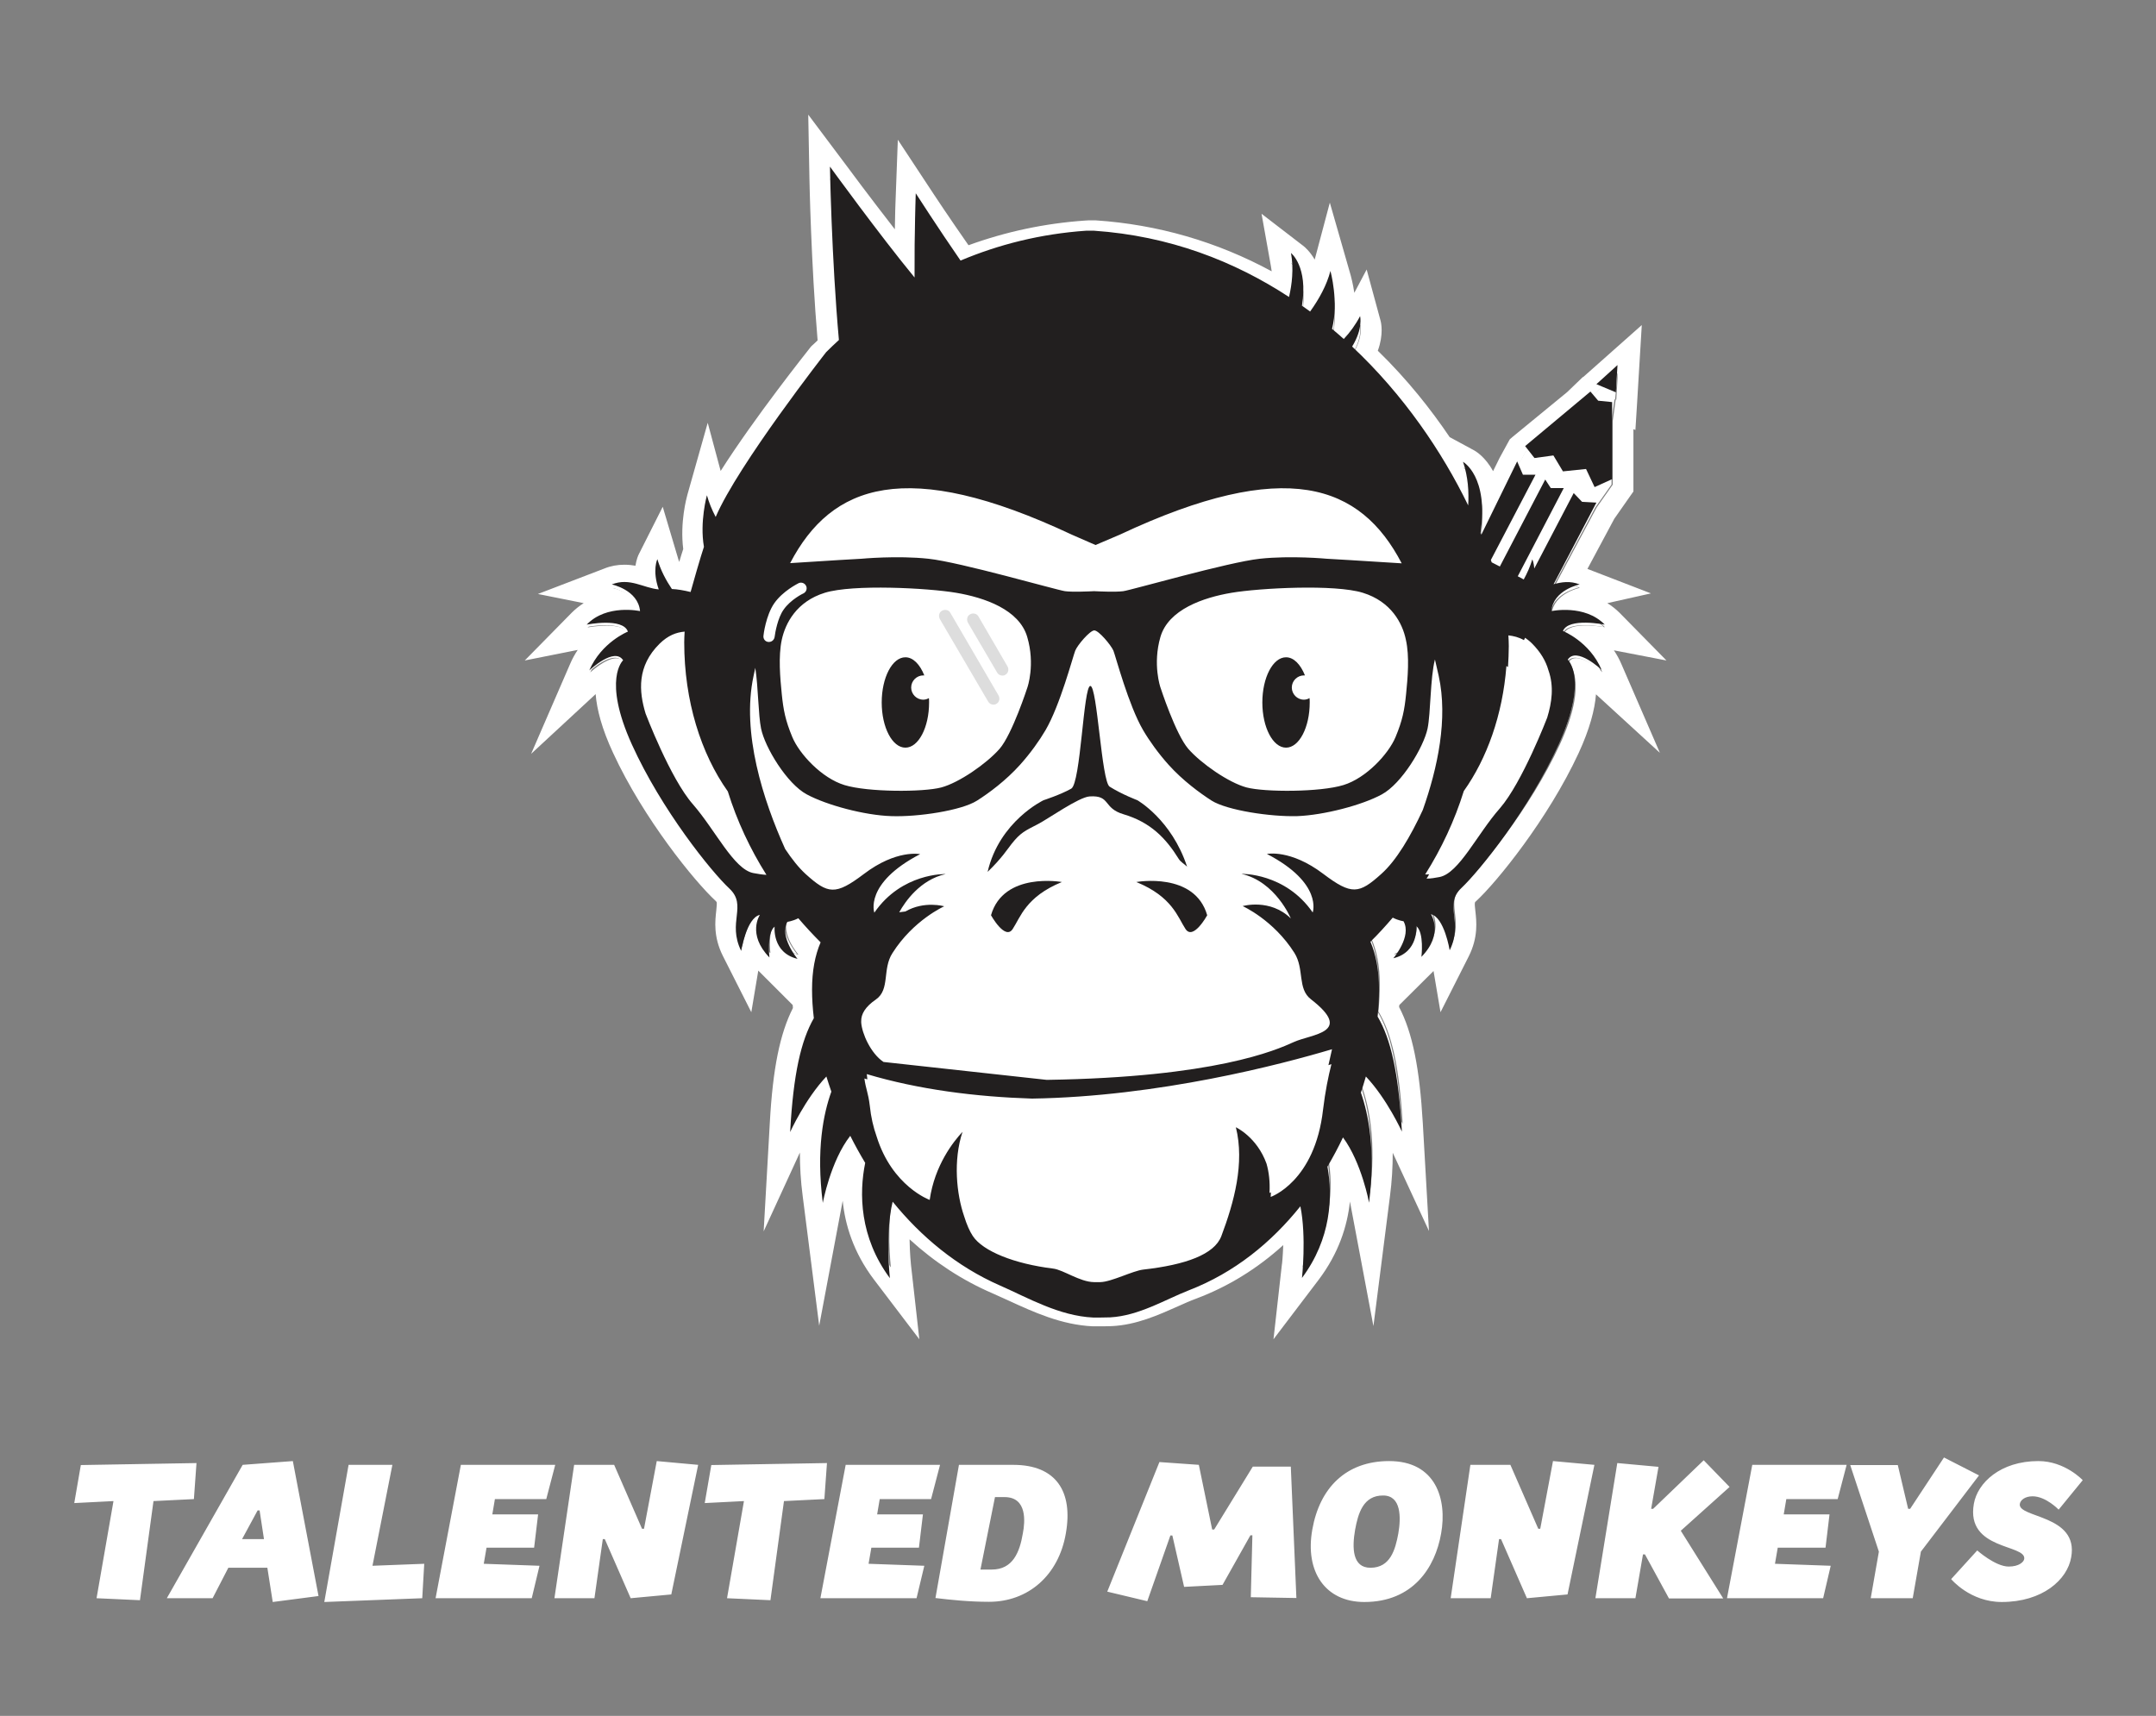 <svg height="862" width="1083" xmlns="http://www.w3.org/2000/svg"><rect width="100%" height="100%" fill="#808080" stroke="none"/><path d="M812.5 187.4l-10.6 9.4-8.1 7.8-27.7 22.6-4.1 7.5-18 36-.2-.4c-.1-.1-.1-.3-.2-.4 4.2-28-8.8-35-8.8-35 2.6 7.5 3 15 2.6 21.4-13-26.2-32.4-54.3-58.3-78.1 5.6-8.9 4-15 4-15-2.3 4.3-5.1 8-8.2 11.2-1.9-1.7-3.9-3.4-5.9-5 3.5-13.2-.8-28.5-.8-28.5-1.8 6.8-5.6 13.7-10.2 20-1.3-1-2.7-1.9-4.1-2.8 3.2-19.3-5.5-26-5.5-26 1.4 7.8.5 15.4-1 21.6-27.5-17.6-60.1-30-98-32.6h-3.9c-23.1 1.6-44.1 6.9-63.1 14.7-11.2-15.7-22.6-32.9-22.6-32.9s-.7 18.9-.6 41.4c-17.7-21-42.5-54.5-42.5-54.5s.8 45.1 4.5 85.3c-2.2 2-4.3 4-6.4 6 0 0-44.3 55.4-55.5 81-1.9-3.5-3.4-7.1-4.4-10.7 0 0-3.7 13-1.5 25.4-1.2 3.4-6.3 20.5-6.7 22.2-3.3-.8-6.6-1.4-9.4-1.5-2.9-4.2-5.6-9.1-7.3-14.7 0 0-2.7 5.5.7 14.9-7.7-.7-14.6-6-23.6-2.5 0 0 13.2 2.7 14.2 13.2 0 0-16.8-3.6-26.8 6.6 0 0 18.2-3.6 20.7 3.4 0 0-13.3 5.2-19.4 19.1 0 0 12.6-11.7 17-5 0 0-10.5 9.2 4.4 41.4s39.9 62.5 49 70.9-1.2 16.5 5.9 30.6c0 0 2.7-16.2 9.4-17.7 0 0-6.6 9.5 4.8 20.9 0 0-1.5-11.9 2.6-15.2 0 0-1.4 12.8 11.5 15.9 0 0-9.3-10.8-5.1-18.2 0 0 2.6-.3 5.5-1.8 3.6 4.1 7.3 8.1 11.2 11.8-2.8 6.4-4.3 14-4.3 23.3 0 4.4.3 9.1.9 14-6.4 11-10.3 27.2-11.9 56 0 0 7.5-16.3 18.2-27.3.8 2.5 1.6 5 2.5 7.5-4 10.9-7.7 28.6-4.3 54.8 0 0 3.9-20.7 13.8-33 2.3 4.5 4.8 8.9 7.5 13.3-3.1 14.9-2.9 36.5 12.4 56.7 0 0-2.5-22.3 1.4-37.6 14.2 17.2 32.2 31.9 53.9 41.2 14.1 6 29.7 15 46.9 15.7h8.5c14.4-.7 27.5-8.7 39.5-13.3 23-8.7 41.5-23.6 56-41.3 3.1 15.1.8 35.3.8 35.3 14.7-19.3 15.5-39.9 12.8-54.7 2.8-4.7 5.5-9.6 7.8-14.4 9.4 12.4 13.1 32.1 13.1 32.1 3.3-25.6-.2-43.2-4.1-54.1.9-2.7 1.7-5.3 2.5-7.9 10.6 11 18.1 27.1 18.1 27.1-1.7-29.3-5.6-45.6-12.2-56.6.5-4.7.7-9.2.7-13.5 0-9.2-1.5-16.9-4.3-23.3 3.9-3.8 7.6-7.7 11.2-11.8 2.9 1.5 5.4 1.8 5.4 1.8 4.3 7.4-5.1 18.2-5.1 18.2 12.9-3.1 11.5-15.9 11.5-15.9 4.1 3.3 2.6 15.2 2.6 15.2 11.4-11.4 4.8-20.9 4.8-20.9 6.7 1.5 9.4 17.7 9.4 17.7 7.1-14.1-3.2-22.2 5.9-30.6s34-38.7 49-70.9c14.9-32.2 4.4-41.4 4.4-41.4 4.4-6.7 17 5 17 5-6-13.9-19.4-19.1-19.4-19.1 2.5-7 20.7-3.4 20.7-3.4-10.1-10.2-26.8-6.6-26.8-6.6.9-10.5 14.2-13.2 14.2-13.2-4.8-1.9-9.1-1.2-13.1-.1l21.5-40.2 8.1-11.5v-31.9l1.5-10.9.3.1z" fill="#fff"/><path d="M416.9 89.8s24.8 33.5 42.5 54.5c-.1-22.6.6-41.4.6-41.4s11.3 17.2 22.6 32.9c19-7.9 40-13.1 63.1-14.7h3.9c37.9 2.6 70.5 14.9 98 32.6 1.5-6.2 2.4-13.8 1-21.6 0 0 8.7 6.7 5.5 26 1.4.9 2.7 1.9 4.1 2.8 4.6-6.3 8.4-13.1 10.2-20 0 0 4.3 15.2.8 28.5 2 1.6 3.9 3.3 5.9 5 3-3.2 5.9-6.9 8.2-11.2 0 0 1.7 6.1-4 15 25.9 23.8 45.3 51.9 58.3 78.1.4-6.4.1-13.9-2.6-21.4 0 0 13 7 8.8 35 .1.1.1.3.2.4l.2.4 18-36 4.1-7.5 27.7-22.6 8.1-7.8 10.6-9.4-.8 13.4-.3-.1-1.5 10.9v31.9L802 255l-21.5 40.2c2.2-.6 4.4-1.1 6.8-1.1 2 0 4.1.3 6.3 1.2 0 0-13.2 2.7-14.2 13.2 0 0 2.9-.6 6.9-.6 5.8 0 14 1.2 19.9 7.2 0 0-4.7-.9-9.6-.9-4.8 0-9.9.9-11.1 4.4 0 0 13.4 5.2 19.4 19.1 0 0-7.7-7.1-13.1-7.1-1.6 0-2.9.6-3.9 2.1 0 0 10.5 9.2-4.4 41.4s-39.9 62.5-49 70.9 1.2 16.5-5.9 30.6c0 0-2.7-16.2-9.4-17.7 0 0 6.6 9.5-4.8 20.9 0 0 1.5-11.9-2.6-15.2 0 0 1.4 12.8-11.5 15.9 0 0 9.3-10.8 5.1-18.2 0 0-2.5-.3-5.4-1.8-3.6 4.1-7.3 8-11.2 11.8 2.8 6.4 4.3 14 4.3 23.3 0 4.3-.2 8.8-.7 13.5 6.6 11 10.5 27.2 12.2 56.6 0 0-7.4-16.1-18.1-27.1-.8 2.6-1.6 5.3-2.5 7.9 3.9 10.9 7.4 28.5 4.1 54.1 0 0-3.7-19.7-13.1-32.1-2.4 4.9-5 9.7-7.8 14.4 2.7 14.8 1.9 35.4-12.8 54.7 0 0 2.3-20.2-.8-35.3-14.5 17.7-33 32.6-56 41.3-12 4.6-25.1 12.5-39.5 13.3-.9 0-3.8.1-5.9.1h-2.5c-17.2-.8-32.8-9.7-46.9-15.7-21.7-9.3-39.7-24.1-53.9-41.2-3.9 15.3-1.4 37.6-1.4 37.6-15.3-20.2-15.5-41.8-12.4-56.7-2.7-4.4-5.2-8.8-7.5-13.3-9.9 12.3-13.8 33-13.8 33-3.3-26.1.4-43.9 4.3-54.8-.9-2.5-1.8-5-2.5-7.5-10.7 11-18.2 27.3-18.2 27.3 1.6-28.9 5.5-45.1 11.9-56-.6-4.9-.9-9.6-.9-14 0-9.2 1.5-16.9 4.3-23.3-3.9-3.8-7.6-7.8-11.2-11.8-2.9 1.5-5.5 1.8-5.5 1.8-4.3 7.4 5.1 18.2 5.1 18.2-12.9-3.1-11.5-15.9-11.5-15.9-4.1 3.3-2.6 15.2-2.6 15.2-11.4-11.4-4.8-20.9-4.8-20.9-6.7 1.5-9.4 17.7-9.4 17.7-7.1-14.1 3.2-22.2-5.9-30.6s-34-38.7-49-70.9-4.4-41.4-4.4-41.4c-1-1.5-2.4-2.1-3.9-2.1-5.5 0-13.1 7.1-13.1 7.1 6-13.9 19.4-19.1 19.4-19.1-1.2-3.5-6.3-4.4-11.1-4.4-4.9 0-9.6.9-9.6.9 5.9-6 14.1-7.2 19.9-7.2 4.1 0 6.9.6 6.9.6-.9-10.5-14.2-13.2-14.2-13.2 2.2-.8 4.3-1.2 6.3-1.2 6.2 0 11.5 3.1 17.3 3.7-3.5-9.4-.7-14.9-.7-14.9 1.7 5.6 4.3 10.5 7.3 14.7 2.9.1 6.2.7 9.4 1.5.4-1.7 5.5-18.8 6.7-22.2-2.2-12.4 1.5-25.4 1.5-25.4 1 3.6 2.5 7.2 4.4 10.7 11.2-25.7 55.5-81 55.5-81 2.1-2 4.2-4 6.4-6-4.2-40.4-5-85.5-5-85.5M406 57.6l.6 32.4c0 .4.8 42.2 4.1 81-1 .9-1.9 1.9-2.9 2.7l-.4.4-.4.5c-1.4 1.8-27.8 34.9-45 62l-6.5-24.2-10.2 36.1c-.4 1.5-3.8 13.9-2.1 27.3-.6 1.8-1.3 4.1-2 6.5-.3-.8-.6-1.7-.8-2.5l-7.5-25.2-11.9 23.6c-.4.7-1.3 2.8-1.8 6-1.7-.3-3.6-.5-5.6-.5-3.4 0-6.8.6-10 1.9l-33.4 12.8 23 4.6c-2.2 1.4-4.2 3-6 4.8l-23.6 24 26.6-5.3c-1.4 2.1-2.7 4.4-3.8 7l-19.6 45.2 32.4-30c.6 7.6 3.1 17.4 8.8 29.6 15.3 33.1 41 64.6 51.4 74.2.5.5.6.7.6.7.2.6-.1 2.8-.2 4.2-.6 5.3-1.5 13.2 3.3 22.8l14.3 28.3 3.5-20.9 17.3 17.3c0 .5.1 1 .1 1.5-6.5 12.8-10.1 30.3-11.6 57.6l-3.1 54.6 18.2-39.6c0 7 .4 14.2 1.4 21.8l8.3 65.2 11.8-62.8c1.2 12.1 5.4 26 15.7 39.6l22.8 30-4.2-37.4c0-.1-.6-5.6-.7-12.8 12.6 11.5 26.5 20.6 41.6 27.1 2.7 1.2 5.4 2.4 8.2 3.7 12.4 5.7 26.5 12.2 42.3 12.9h3c.2 0 4.9 0 6.5-.1 12.4-.6 23.4-5.6 33.1-9.9 3.3-1.5 6.5-2.9 9.5-4 15.9-6 30.5-15 43.5-26.8-.2 5.7-.6 9.8-.7 9.9l-4.2 37.4 22.7-29.9c10.1-13.4 14.4-27 15.7-39.3l11.8 62.6 8.3-65.2c1-7.6 1.4-14.9 1.4-21.9l18.2 39.3-3.1-54.3c-1.6-27.6-5.2-45.4-11.9-58.2 0-.3.1-.7.1-1l17.2-17.1 3.5 20.7 14.2-28.1c4.8-9.6 3.9-17.5 3.3-22.8-.2-1.5-.4-3.7-.2-4.2s.1-.2.6-.7c10.3-9.5 36-41.1 51.4-74.2 5.7-12.3 8.2-22.1 8.8-29.7l32.1 29.4-19.3-44.5c-1.1-2.6-2.4-4.9-3.8-7l26.4 5.1-23.4-23.8c-1.9-1.9-4-3.6-6.3-5l21.9-4.9-31.9-12.3 13.5-25.2 7.7-11 1.9-2.7v-31.3l1 .4.9-14.4.8-13.4 1.5-24.9-18.7 16.6-10.6 9.4-.2.1-.2.1-7.8 7.5-27.3 22.4-1.5 1.3-1 1.8-4.1 7.5-.1.2-.1.2-3.1 6.3c-3.9-7.2-8.8-10.1-9.8-10.6l-12-6.5c-9.4-13.9-21.2-28.9-36.1-43.4 3-8.2 1.7-14.1 1.3-15.4l-6.9-25.4-6.2 11.7c-.7-4.7-1.6-7.9-1.8-8.7L668 101.8l-7.6 28.6c-2.4-4.1-4.9-6.2-5.5-6.7l-21.2-16.3 4.7 26.3c.1.8.3 1.7.4 2.6-27.5-14.9-57.2-23.5-88.4-25.6h-1.6c-1.3 0-3.3 0-3.7.1-20.3 1.4-39.9 5.6-58.6 12.4-9.3-13.3-17.6-25.8-17.7-26l-17.8-27-1.2 32.3c0 .1-.2 5-.3 12.7-12.6-16.2-23.9-31.4-24-31.6z" fill="#fff"/><path d="M806.1 313.8c-10.1-10.4-26.8-6.8-26.8-6.8.9-10.7 14.2-13.4 14.2-13.4-4.8-1.9-9.1-1.2-13.1-.1l21.5-41-7.2-.4-4.2-4.4-19.8 37.9c-.2-3-1-4.6-1-4.6-1.1 3.7-2.6 7-4.3 10.1l-3-1.6 23.1-44.3H779l-2.8-4.3-22.8 43.7-4.1-2.1c-.1-.4-.3-.8-.4-1.2l22.4-42.8H765l-2.9-6.7-18 36.8-.2-.4c-.1-.1-.1-.3-.2-.4 4.2-28.6-8.8-35.8-8.8-35.8 2.6 7.6 3 15.4 2.6 21.9-13-26.8-32.4-55.5-58.3-79.8 5.6-9.1 4-15.3 4-15.3-2.3 4.4-5.1 8.2-8.2 11.5-1.9-1.7-3.9-3.4-5.9-5.1 3.5-13.5-.8-29.1-.8-29.1-1.8 7-5.6 14-10.2 20.4-1.3-1-2.7-1.9-4.1-2.9 3.2-19.7-5.5-26.5-5.5-26.5 1.4 8 .5 15.7-1 22.1-27.5-18-60.1-30.7-98-33.3h-3.9c-23.1 1.6-44.1 7-63.1 15-11.2-16.2-22.5-33.8-22.5-33.8s-.7 19.3-.6 42.3c-17.7-21.5-42.5-55.7-42.5-55.7s.8 46.1 4.5 87.1c-2.2 2-4.3 4-6.4 6.1 0 0-44.3 56.6-55.5 82.8-1.9-3.6-3.4-7.3-4.4-10.9 0 0-3.7 13.3-1.5 25.9-1.2 3.4-6.3 21-6.7 22.7-3.3-.8-6.6-1.4-9.4-1.5-2.9-4.3-5.6-9.3-7.3-15 0 0-2.7 5.6.7 15.2-7.7-.7-14.6-6.1-23.6-2.5 0 0 13.2 2.7 14.2 13.4 0 0-16.8-3.7-26.8 6.8 0 0 18.2-3.7 20.7 3.5 0 0-13.3 5.3-19.4 19.5 0 0 12.6-12 17-5.1 0 0-10.5 9.4 4.4 42.3s39.9 63.9 49 72.4c9.1 8.6-1.2 16.9 5.9 31.3 0 0 2.7-16.6 9.4-18.1 0 0-6.6 9.7 4.8 21.4 0 0-1.5-12.2 2.6-15.5 0 0-1.4 13.1 11.5 16.2 0 0-9.3-11.1-5.1-18.6 0 0 2.6-.3 5.5-1.8 3.6 4.2 7.3 8.2 11.2 12.1-2.8 6.5-4.3 14.3-4.3 23.8 0 4.5.3 9.3.9 14.3-6.4 11.2-10.3 27.8-11.9 57.2 0 0 7.5-16.6 18.2-27.9.8 2.5 1.6 5.1 2.5 7.6-4 11.1-7.7 29.2-4.3 55.9 0 0 3.9-21.1 13.8-33.7 2.3 4.6 4.8 9.1 7.5 13.6-3.1 15.2-2.9 37.3 12.4 57.9 0 0-2.5-22.8 1.4-38.4 14.2 17.5 32.2 32.6 53.9 42.1 14.1 6.2 29.7 15.3 46.9 16.1 1 0 7.1 0 8.5-.1 14.4-.8 27.5-8.9 39.5-13.6 23-8.9 41.5-24.1 56-42.2 3.1 15.4.8 36 .8 36 14.7-19.7 15.5-40.8 12.8-55.9 2.8-4.8 5.5-9.8 7.8-14.7 9.4 12.7 13.1 32.8 13.1 32.8 3.3-26.2-.2-44.1-4.1-55.3.9-2.7 1.7-5.4 2.5-8.1 10.6 11.2 18.1 27.7 18.1 27.7-1.7-29.9-5.6-46.6-12.2-57.8.5-4.8.7-9.4.7-13.8 0-9.4-1.5-17.3-4.3-23.8 3.9-3.8 7.6-7.9 11.2-12.1 2.9 1.5 5.4 1.8 5.4 1.8 4.3 7.6-5.1 18.6-5.1 18.6 12.9-3.1 11.5-16.2 11.5-16.2 4.1 3.3 2.6 15.5 2.6 15.5 11.4-11.6 4.8-21.4 4.8-21.4 6.7 1.5 9.4 18.1 9.4 18.1 7.1-14.4-3.2-22.7 5.9-31.3s34-39.5 49-72.4c14.9-32.9 4.4-42.3 4.4-42.3 4.4-6.8 17 5.1 17 5.1-6-14.2-19.4-19.5-19.4-19.5 2.8-6.9 21-3.2 21-3.2zm-99.8 34.9c-.8 8-1.8 13.2-5.3 21.6s-14.7 20.6-26.2 24.1c-11.7 3.6-39.4 3.6-48.6 1.2-9-2.4-22.8-12-29.3-19.4-6.4-7.4-14-30.9-14-30.9s-4-11.5 0-25.3 21.5-19.8 35.7-22.2 51.9-4.4 66 0c14.2 4.4 19.9 15.3 21.6 23.6 1.9 8.4.9 19.3.1 27.3zm-167.9-80.1l11.9 5.2 12.2-5.2c83.5-39.2 120.9-25.3 141.6 14.4-18.3-1.2-37.6-2.3-37.6-2.3s-18-1.7-33.7 0c-15.8 1.7-64.3 15.7-68.6 16.3-3.8.5-12.4.1-14.4 0s-.1 0-.2 0h-.2c-2 .1-10.7.5-14.4 0-4.3-.6-52.7-14.6-68.6-16.3-15.7-1.7-33.7 0-33.7 0s-18 1-35.8 2.2c20.7-39.6 58.1-53.5 141.5-14.3zm-22.3 76.7s-7.6 23.5-14 30.9c-6.5 7.4-20.3 17-29.3 19.4-9.1 2.4-36.9 2.4-48.6-1.2-11.5-3.5-22.7-15.7-26.2-24.1s-4.5-13.7-5.3-21.6c-.8-8-1.8-18.9 0-27.3 1.8-8.3 7.4-19.2 21.6-23.6s51.8-2.4 66 0S512 306.2 516 320c4.1 13.9.1 25.3.1 25.3zm-132.6-25.9c0-.4 1.2-10.2 5.4-16.3 4.4-6.3 11.9-9.9 12.2-10.1 1.4-.7 3.1-.1 3.8 1.3s.1 3.1-1.3 3.8c-.1 0-6.5 3.1-10 8.2-2.9 4.1-4.2 11.3-4.5 13.7-.2 1.4-1.4 2.5-2.8 2.5h-.3c-1.6-.1-2.7-1.5-2.5-3.1zm-5.1 119.2c-9.8-1.9-19-21.5-30.3-34.5-11.4-12.9-23.8-45.6-23.8-45.6-3.4-11.2-4.4-23.8 7-35.1 4.3-4.2 8.3-5.7 12.6-6.1-.1 1.9-.2 3.7-.2 5.4 0 29.4 8.4 55.9 21.9 74.9 4.6 14.8 11.2 28.9 19.4 41.9-2.1-.1-4.4-.5-6.6-.9zm290.4 96c-1.6 6.3-3.1 13.7-4.2 22.8-4.1 36.3-26.3 43.9-26.3 43.9 0-.8.1-1.6.1-2.3-.5.2-.7.3-.7.3.3-5.7-.3-10.5-1.5-14.7-4.8-13.4-15.4-18.3-15.4-18.3 4.5 18-.9 37.7-7.3 54.7-3.5 9.2-17.9 14.4-39.2 16.8-5.3.6-16 6.2-21.6 6.3h-3.2c-7.1-.1-15.4-6.2-20.5-6.8-19.5-2.4-35.2-8.7-40.3-16.3-1.6-2.4-3.1-5.8-4.4-10-3.8-11-5.6-28-.8-42.4-4.5 4.8-14 16.7-16.5 34.2 0 0-18.9-6.8-26.7-32-1.6-4.5-2.8-9.6-3.4-15.4-.8-6.6-2-8.3-2.7-13.6.5.2 1 .3 1.5.4-.1-.9-.2-1.8-.3-2.6 26.2 7.8 54.8 11.4 83 12.3 63.7-1 125.2-17.2 150.7-24.8-.5 2.1-1.1 4.8-1.8 8 .5-.2 1-.3 1.5-.5zm-225-1.1c-6.4-4.3-10.8-14.2-11.2-19.8v-.6c-.1-3.6 2-7.3 7.4-11 7.2-5 3.1-15.3 8.3-23.3 10.5-16.6 26-23.5 26-23.5s-10-2.9-19.5 2.6c-.9.1-2 .3-3.1.4 3-5.4 10.5-16.3 23.3-19.2 0 0-22-.7-35.8 19.4 0 0-5.3-14.7 23-29.4 0 0-11.9-2.5-28.3 10-14.3 10.8-18 10.1-29.2 0-3.5-3.2-6.9-7.5-10.3-12.6-11-24.4-22-58.3-15.9-86.8l.9-4.2c1.5 9.7 1.5 23.8 2.9 30.5 1.9 9.4 13 27.8 23 33.1 10 5.4 29.1 10.5 42.4 10.9 13.3.5 35.3-2.8 43.1-7.8 6-3.8 14.5-10.1 21.6-18 5.2-5.8 9.7-12.1 12.8-17.4 7.3-12.5 13.7-36.8 14.9-39.9 1.1-2.8 7.4-10.2 9.6-10.2s8.4 7.4 9.6 10.2c1.2 3.1 7.6 27.4 14.9 39.9 3.1 5.3 7.6 11.6 12.8 17.4 7.1 7.9 15.7 14.2 21.6 18 7.8 4.9 29.7 8.2 43.1 7.8 13.3-.5 32.5-5.5 42.4-10.9 10-5.4 21-23.7 23-33.1 1.6-7.8 1.3-25.4 3.7-34.7.6 2.7 1.3 5.5 1.9 8.3 4.7 21.5-.5 46.1-8 67.3-6.2 13.4-13.3 25.4-20.8 32.1-11.2 10.1-14.9 10.8-29.2 0-16.5-12.5-28.3-10-28.3-10 28.3 14.7 23 29.4 23 29.4-13.8-20-35.8-19.4-35.8-19.4 17.2 3.9 24.8 22.4 24.8 22.4-10.4-10.2-24.2-6.2-24.2-6.2s15.5 6.9 26 23.5c5.1 8.1 1.4 18 8.3 23.3 21.8 16.9.4 17.4-8.6 21.5s-39.7 17.7-124.1 19m251.4-182s-12.5 32.6-23.8 45.6c-11.4 12.9-20.5 32.6-30.3 34.5-2.1.4-4.4.8-6.5.8.5-.7.9-1.5 1.3-2.2-.7.1-1.3.1-2 .1 8.2-13 14.8-27.1 19.4-41.9 11.6-16.3 19.5-38.2 21.4-62.8l.8.5c.2-3.5.4-7 .4-10.5 0-1.7-.1-3.5-.2-5.4 2.6.3 5.2.9 7.8 2.4l.6-1.2c1.1.8 2.3 1.7 3.4 2.8 4.4 4.4 7 8.9 8.3 13.5 2.9 8.1 1.7 16.3-.6 23.8z" fill="#221f1f"/><path d="M463.8 351.5c-3.4 0-6.1-2.8-6.1-6.1 0-3.4 2.8-6.1 6.1-6.1h.5c-2.2-5.5-5.6-9.1-9.5-9.1-6.6 0-11.9 10.2-11.9 22.7s5.3 22.7 11.9 22.7 11.9-10.2 11.9-22.7c0-.7 0-1.4-.1-2.2-.8.5-1.8.8-2.8.8zm191.2 0c-3.4 0-6.1-2.8-6.1-6.1 0-3.4 2.8-6.1 6.1-6.1h.5c-2.2-5.5-5.6-9.1-9.5-9.1-6.6 0-11.9 10.2-11.9 22.7s5.3 22.7 11.9 22.7 11.9-10.2 11.9-22.7c0-.7 0-1.4-.1-2.2-.8.5-1.8.8-2.8.8zm-84.2 91.6c18.1 7.4 20.8 17.7 24.7 23.6s10.9-6.9 10.9-6.9c-6.3-22-35.6-16.7-35.6-16.7zm-73 16.7s7.1 12.8 10.9 6.9c3.9-5.9 6.6-16.2 24.7-23.6 0 0-29.3-5.3-35.6 16.7zm94.3-28.3c1 1.6 2.8 2.5 4.2 3.9-7.8-23.7-25-33.4-25-33.4s-7.7-2.9-13.9-6.8c-4.1-2.5-6.2-50.6-9.7-50.6s-4.8 48.8-9.6 51.6c-5.3 3-13.9 5.8-13.9 5.8s-22.2 10.5-28.1 36c7.1-6.8 10.3-11.9 12-14 4.5-5.7 6.7-6.6 13.3-10 4.9-2.5 20.4-13.5 25.9-13.9 10.8-.7 6.5 5.9 17.2 9 13.4 4 21.1 11.9 27.6 22.4z" fill="#221f1f"/><path d="M491.5 309.7c-.8-1.5-2.7-1.9-4.2-1.1s-1.9 2.7-1.1 4.2l14.7 25.1c.6 1 1.6 1.5 2.6 1.5.5 0 1.1-.1 1.5-.4 1.5-.8 1.9-2.7 1.1-4.2zm-14.1-1.8c-.8-1.5-2.7-1.9-4.2-1.1s-1.9 2.7-1.1 4.2l24.3 41.5c.6 1 1.6 1.5 2.6 1.5.5 0 1.1-.1 1.5-.4 1.5-.8 1.9-2.7 1.1-4.2z" fill="#ddd"/><path d="M801.9 193l9.8 4.1.8-13.7zm-3 3.7l-32.8 27.4 4.7 6 9.5-1.3 4.8 8 11.6-1.2 4.3 9.1 8.8-4V202l-7-.7z" fill="#221f1f"/><path d="M97.4 753.1l-20.3 1-6.8 49.8-21.8-1 8.5-48.8-19.7 1 3.3-19.1 58.1-1zm49.7-19.1l12.9 67.8-23 3-2.7-17.2h-19.6l-7.9 15.3h-23l38.1-67zm-25.5 39.2h11l-2.2-14.4h-1zm90.5 29.7l-49.2 1.9 12.2-68.9h22l-10 50.7 26-1zm55 0h-48.3l12.7-67h47.4l-4.5 17.2h-25.8l-1.3 7.7h23l-2 16.7h-23.9l-1.4 8.1 28 1zm21.3-67h20.1l14 32.1h1l6.4-34 20.8 1.9-13.5 65.1-20.4 1.9-13-29.7h-1l-4.2 29.7h-20.1zm125.7 17.2l-20.3 1-6.8 49.8-21.8-1 8.5-48.8-19.7 1 3.3-19.1 58.1-1zm46.3 49.8h-48.3l12.7-67h47.4l-4.5 17.2h-25.8l-1.3 7.7h23l-2 16.7h-23.9l-1.4 8.1 28 1zm21.3-67H509c21.5 0 30.1 13.4 26.4 34.4-3.6 21.1-18.9 34.4-38.6 34.4-10 0-19.4-1-26.9-1.9zm10.8 52.6h5.7c10.5 0 14-8.6 15.6-18.2 1.1-5.7 2.3-18.2-9.2-18.2h-4.8zm135.8 13.9l.8-31.1h-1l-14 24.9-19.3 1-5.9-25.8h-1l-11.6 33-20.1-4.8 26.2-65.1 19.8 1.4 6.7 32.5h1l19.4-31.6h19.1l2.8 66zm69.5-68.4c23.4 0 29.2 19.1 26.1 36.4-3 17.2-14.2 34.4-38.6 34.4-19.6 0-29.9-15.3-26.1-36.4 3.7-21 17-34.4 38.6-34.4zm-17.1 34.5c-1.6 9.1-1.4 19.1 7.7 19.1 10 0 12.5-9.1 14-17.2 1.4-8.1 1.5-19.1-7.6-19.1-10-.1-12.6 9-14.1 17.2zm57.9-32.6h20.1l14 32.1h1l6.4-34 20.8 1.9-13.5 65.1-20.4 1.9-13-29.7h-1l-4.2 29.7h-20.1zm99.7 67l-12-22h-1l-3.8 22h-20.1l11-67.9 20.7 1.9-3.7 21.1h1l25.4-24.4 13 13.4-24.5 22 21.3 34h-27.3zm77.5 0h-48.3l12.7-67h47.4l-4.5 17.2h-25.8l-1.3 7.7h23l-2 16.7h-24l-1.4 8.1 28 1zm78.3-61.7l-29.2 38.3-4.1 23.4h-21.1l4.1-23.4-14.4-43.5h23.9l5.2 22h1l17-25.8zm40 17.2s-6.4-6.7-13.1-6.7c-3.8 0-6.1 1.9-6.4 3.8-1.2 7.2 29.7 5.3 25.8 26.8-1.9 11.3-14.4 22.5-34.9 22.5-15.9 0-25.4-11.5-25.4-11.5l13.1-14.4s9.1 8.1 15.8 8.1c5.3 0 7.6-2.4 7.8-3.8 1.2-7.5-29.4-4.3-25.3-27.7 1.8-10.5 13.3-21.5 32.4-21.5 13.4 0 22.3 9.6 22.3 9.6z" fill="#fff"/></svg>